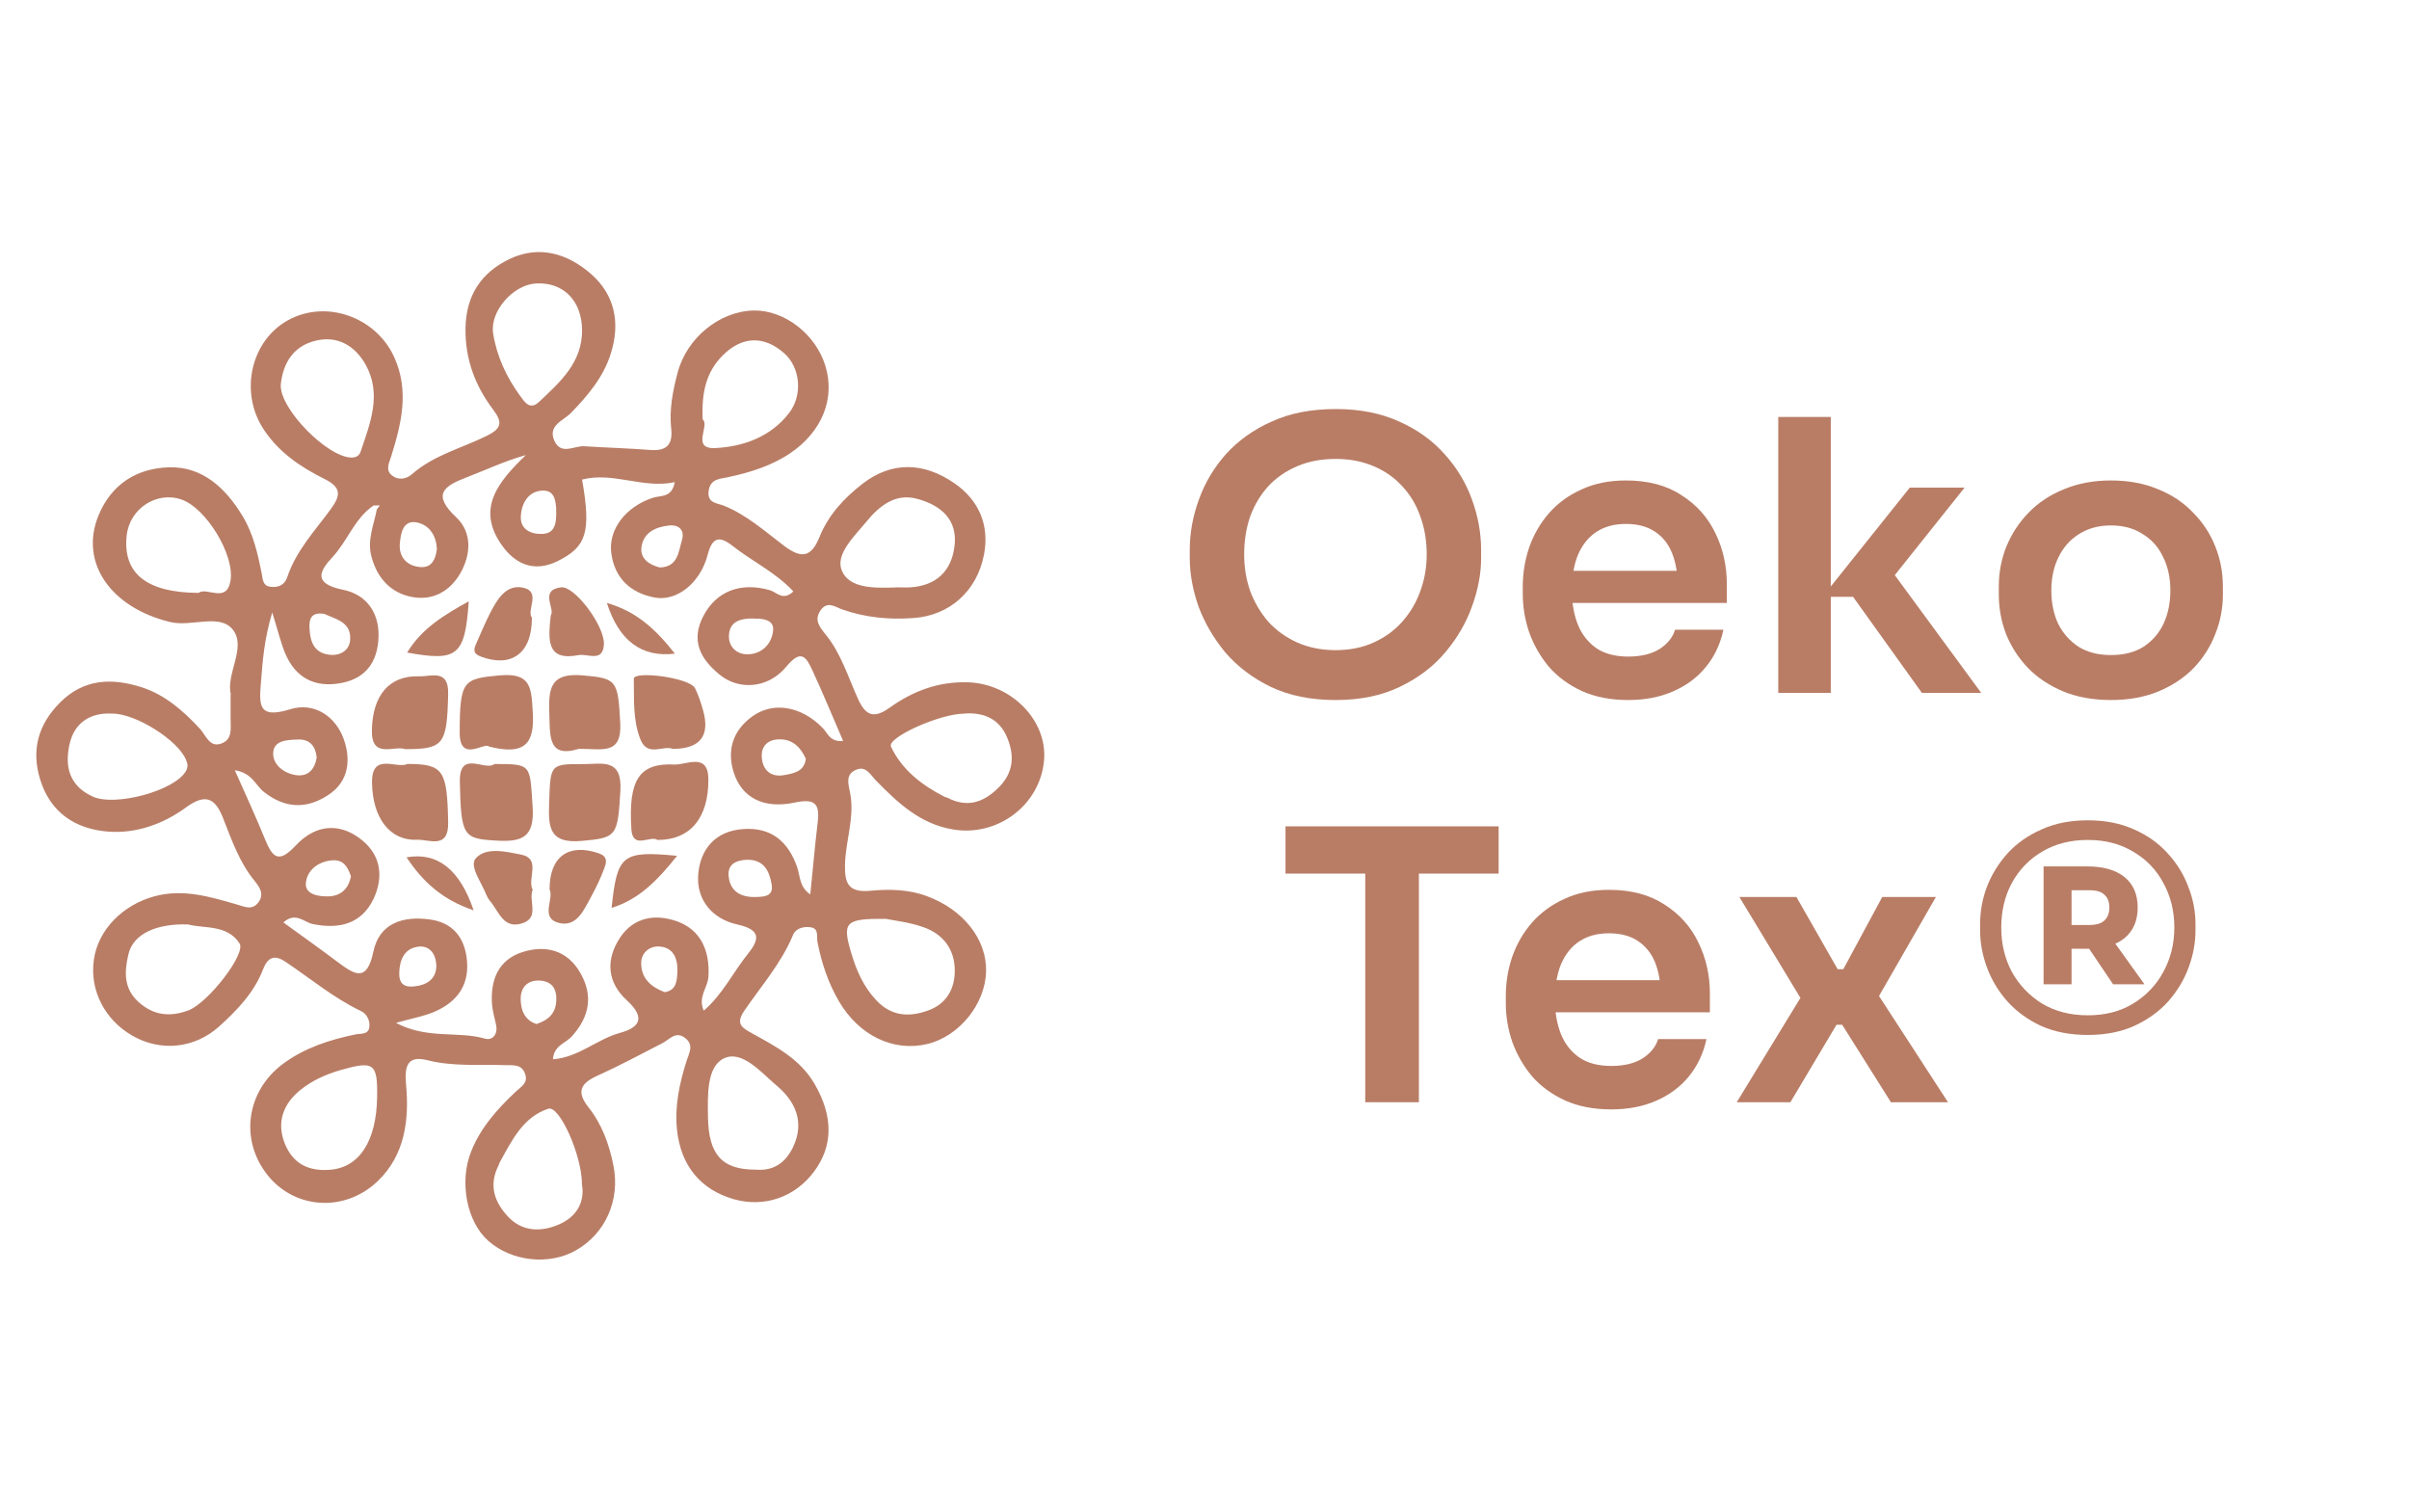 <svg width="51" height="32" viewBox="0 0 51 32" fill="none" xmlns="http://www.w3.org/2000/svg">
<path d="M4.888 14.703C4.776 14.271 5.221 13.71 4.934 13.336C4.659 12.974 4.053 13.279 3.6 13.167C2.335 12.859 1.683 11.904 2.082 10.92C2.357 10.244 2.9 9.916 3.565 9.893C4.286 9.867 4.779 10.333 5.138 10.929C5.362 11.3 5.456 11.717 5.54 12.137C5.565 12.261 5.557 12.402 5.729 12.422C5.898 12.442 6.027 12.381 6.082 12.217C6.268 11.656 6.67 11.234 7.006 10.773C7.215 10.486 7.23 10.319 6.871 10.14C6.357 9.884 5.884 9.565 5.562 9.059C5.072 8.279 5.316 7.209 6.099 6.778C6.905 6.335 7.955 6.709 8.343 7.554C8.67 8.271 8.498 8.964 8.283 9.657C8.237 9.801 8.153 9.951 8.3 10.066C8.429 10.169 8.595 10.146 8.716 10.043C9.175 9.637 9.769 9.49 10.3 9.229C10.61 9.076 10.653 8.952 10.44 8.671C10.059 8.167 9.846 7.603 9.855 6.953C9.864 6.254 10.188 5.768 10.793 5.48C11.422 5.184 12.018 5.371 12.506 5.794C13.017 6.237 13.137 6.835 12.931 7.485C12.773 7.989 12.446 8.371 12.087 8.742C11.932 8.904 11.585 9.004 11.74 9.338C11.884 9.64 12.156 9.433 12.368 9.447C12.833 9.476 13.301 9.49 13.769 9.525C14.096 9.551 14.245 9.424 14.211 9.088C14.165 8.679 14.242 8.279 14.345 7.891C14.541 7.146 15.241 6.585 15.961 6.573C16.607 6.565 17.261 7.068 17.47 7.733C17.691 8.432 17.404 9.142 16.721 9.6C16.325 9.864 15.878 10.002 15.421 10.1C15.226 10.14 15.037 10.138 15.002 10.396C14.968 10.655 15.189 10.65 15.33 10.707C15.812 10.903 16.193 11.248 16.598 11.553C16.959 11.826 17.172 11.809 17.35 11.366C17.536 10.903 17.875 10.537 18.268 10.235C18.867 9.775 19.545 9.769 20.213 10.235C20.73 10.595 20.948 11.124 20.833 11.734C20.684 12.522 20.096 13.029 19.344 13.083C18.83 13.121 18.325 13.075 17.832 12.902C17.683 12.85 17.519 12.715 17.375 12.916C17.232 13.118 17.341 13.262 17.473 13.423C17.803 13.825 17.952 14.326 18.162 14.789C18.322 15.146 18.494 15.224 18.833 14.982C19.327 14.628 19.875 14.421 20.503 14.444C21.413 14.479 22.173 15.249 22.104 16.089C22.024 17.042 21.12 17.718 20.176 17.559C19.476 17.442 19.005 16.993 18.54 16.518C18.428 16.403 18.337 16.207 18.127 16.294C17.889 16.394 17.961 16.596 17.998 16.788C18.099 17.303 17.898 17.801 17.889 18.313C17.88 18.716 17.975 18.897 18.423 18.857C18.819 18.819 19.229 18.825 19.619 18.969C20.388 19.251 20.893 19.881 20.876 20.566C20.859 21.253 20.311 21.935 19.637 22.099C18.916 22.274 18.185 21.923 17.76 21.195C17.533 20.807 17.393 20.384 17.307 19.944C17.284 19.829 17.341 19.659 17.169 19.631C17.023 19.608 16.85 19.642 16.787 19.797C16.538 20.396 16.11 20.879 15.751 21.405C15.562 21.687 15.726 21.765 15.926 21.877C16.429 22.156 16.939 22.418 17.246 22.947C17.637 23.623 17.645 24.248 17.235 24.8C16.833 25.344 16.182 25.568 15.539 25.387C14.83 25.185 14.409 24.673 14.331 23.905C14.282 23.408 14.386 22.93 14.535 22.458C14.584 22.303 14.693 22.136 14.521 21.987C14.311 21.805 14.176 22.007 14.015 22.087C13.562 22.32 13.112 22.562 12.647 22.772C12.297 22.93 12.194 23.106 12.457 23.439C12.742 23.796 12.896 24.222 12.985 24.665C13.137 25.407 12.813 26.12 12.188 26.471C11.62 26.791 10.833 26.704 10.34 26.27C9.881 25.867 9.717 25.021 9.975 24.374C10.176 23.868 10.532 23.474 10.922 23.106C11.026 23.008 11.181 22.933 11.12 22.743C11.052 22.522 10.865 22.553 10.699 22.548C10.148 22.53 9.597 22.582 9.049 22.444C8.65 22.343 8.558 22.536 8.595 22.942C8.667 23.695 8.578 24.452 7.99 25.01C7.29 25.672 6.24 25.594 5.669 24.881C5.069 24.136 5.21 23.094 6.001 22.513C6.455 22.179 6.983 22.01 7.528 21.897C7.646 21.874 7.806 21.909 7.821 21.728C7.832 21.593 7.76 21.46 7.646 21.405C7.066 21.129 6.575 20.715 6.045 20.361C5.804 20.2 5.669 20.266 5.568 20.522C5.379 21.014 5.02 21.385 4.641 21.728C4.116 22.2 3.399 22.266 2.805 21.926C2.217 21.59 1.895 20.962 1.987 20.318C2.076 19.674 2.61 19.15 3.276 18.972C3.884 18.811 4.443 18.983 5.009 19.145C5.175 19.193 5.339 19.28 5.471 19.101C5.597 18.929 5.502 18.785 5.387 18.644C5.072 18.258 4.908 17.792 4.73 17.338C4.564 16.904 4.363 16.783 3.941 17.09C3.454 17.447 2.874 17.654 2.271 17.603C1.597 17.545 1.069 17.206 0.851 16.504C0.656 15.871 0.811 15.333 1.273 14.87C1.775 14.366 2.375 14.349 2.994 14.547C3.491 14.706 3.878 15.045 4.231 15.425C4.366 15.569 4.438 15.854 4.716 15.727C4.926 15.632 4.88 15.402 4.882 15.212C4.882 15.062 4.882 14.913 4.882 14.703H4.888ZM7.904 10.704C7.505 10.978 7.359 11.449 7.04 11.792C6.742 12.111 6.641 12.358 7.264 12.485C7.775 12.588 8.067 13.003 8.007 13.592C7.955 14.093 7.677 14.378 7.212 14.461C6.664 14.562 6.251 14.349 6.033 13.82C5.941 13.595 5.887 13.36 5.763 12.965C5.594 13.541 5.562 13.966 5.528 14.404C5.488 14.904 5.442 15.232 6.145 15.014C6.644 14.858 7.098 15.157 7.273 15.635C7.428 16.058 7.402 16.538 6.943 16.834C6.481 17.134 6.03 17.113 5.585 16.763C5.41 16.625 5.339 16.363 4.971 16.305C5.207 16.834 5.422 17.303 5.617 17.781C5.778 18.175 5.913 18.27 6.26 17.899C6.704 17.424 7.23 17.419 7.683 17.801C8.082 18.138 8.11 18.595 7.91 19.024C7.654 19.564 7.172 19.677 6.613 19.559C6.435 19.521 6.26 19.297 5.999 19.527C6.403 19.82 6.776 20.085 7.143 20.361C7.494 20.62 7.763 20.819 7.904 20.148C8.03 19.541 8.532 19.386 9.1 19.464C9.559 19.527 9.815 19.812 9.878 20.264C9.958 20.83 9.691 21.21 9.186 21.423C8.965 21.515 8.724 21.558 8.383 21.653C9.052 22.007 9.691 21.82 10.268 21.987C10.423 22.033 10.544 21.897 10.503 21.702C10.475 21.558 10.429 21.414 10.417 21.267C10.377 20.747 10.549 20.312 11.072 20.151C11.556 20.002 12.01 20.114 12.285 20.594C12.564 21.081 12.48 21.523 12.107 21.938C11.978 22.084 11.726 22.128 11.706 22.424C12.251 22.384 12.638 21.998 13.123 21.866C13.553 21.748 13.668 21.541 13.27 21.175C12.862 20.801 12.81 20.327 13.129 19.846C13.43 19.395 13.901 19.352 14.325 19.501C14.836 19.68 15.034 20.128 14.997 20.683C14.98 20.914 14.77 21.106 14.899 21.394C15.301 21.049 15.519 20.583 15.832 20.194C16.09 19.875 16.104 19.68 15.608 19.57C15.083 19.455 14.736 19.049 14.782 18.506C14.825 17.988 15.134 17.594 15.726 17.551C16.328 17.505 16.687 17.815 16.876 18.356C16.942 18.546 16.919 18.773 17.154 18.934C17.209 18.402 17.252 17.899 17.312 17.401C17.361 16.993 17.232 16.904 16.822 16.99C16.156 17.131 15.7 16.878 15.533 16.351C15.381 15.868 15.525 15.457 15.926 15.166C16.374 14.841 16.977 14.953 17.421 15.416C17.525 15.523 17.573 15.713 17.849 15.684C17.622 15.16 17.424 14.677 17.203 14.2C17.074 13.92 16.968 13.722 16.649 14.11C16.256 14.585 15.631 14.617 15.221 14.271C14.83 13.946 14.618 13.561 14.891 13.04C15.163 12.517 15.677 12.315 16.299 12.494C16.443 12.534 16.575 12.732 16.796 12.52C16.423 12.117 15.924 11.884 15.505 11.553C15.232 11.34 15.08 11.366 14.982 11.743C14.828 12.341 14.328 12.738 13.858 12.649C13.355 12.554 13.014 12.246 12.942 11.714C12.873 11.211 13.244 10.727 13.823 10.537C13.987 10.483 14.222 10.546 14.285 10.207C13.611 10.351 12.985 9.982 12.323 10.152C12.518 11.265 12.417 11.576 11.806 11.878C11.313 12.123 10.914 11.944 10.635 11.556C10.064 10.768 10.552 10.195 11.132 9.634C10.678 9.761 10.288 9.948 9.884 10.103C9.402 10.287 9.135 10.46 9.66 10.952C9.996 11.268 9.975 11.737 9.743 12.14C9.519 12.525 9.152 12.721 8.719 12.637C8.271 12.551 7.984 12.238 7.864 11.783C7.769 11.429 7.915 11.113 7.978 10.782C7.999 10.753 8.019 10.727 8.042 10.699C7.996 10.699 7.95 10.699 7.904 10.701V10.704ZM5.944 8.144C5.915 8.65 6.934 9.686 7.445 9.686C7.557 9.686 7.611 9.631 7.634 9.562C7.838 8.961 8.087 8.345 7.743 7.724C7.522 7.327 7.152 7.097 6.682 7.212C6.22 7.324 5.993 7.672 5.944 8.141V8.144ZM2.375 15.106C1.904 15.08 1.574 15.307 1.474 15.747C1.368 16.21 1.456 16.633 1.964 16.863C2.438 17.079 3.7 16.742 3.938 16.32C3.984 16.236 3.976 16.17 3.938 16.084C3.766 15.667 2.871 15.103 2.375 15.106ZM14.876 8.878C15.037 9.007 14.618 9.513 15.149 9.485C15.74 9.453 16.314 9.249 16.704 8.745C17.002 8.36 16.942 7.776 16.601 7.477C16.173 7.1 15.711 7.114 15.301 7.523C14.945 7.877 14.85 8.322 14.876 8.881V8.878ZM18.738 19.452C17.889 19.444 17.826 19.521 18.024 20.183C18.133 20.548 18.282 20.891 18.555 21.178C18.879 21.521 19.258 21.535 19.657 21.388C20.032 21.25 20.213 20.942 20.213 20.548C20.213 20.097 19.969 19.777 19.559 19.631C19.246 19.518 18.905 19.484 18.738 19.449V19.452ZM12.32 25.053C12.314 24.443 11.841 23.393 11.608 23.471C11.072 23.646 10.833 24.147 10.578 24.61C10.567 24.627 10.564 24.65 10.555 24.671C10.337 25.093 10.472 25.459 10.767 25.767C11.066 26.077 11.456 26.08 11.823 25.925C12.216 25.758 12.391 25.436 12.317 25.053H12.32ZM15.995 24.76C16.348 24.791 16.615 24.642 16.787 24.288C17.048 23.747 16.827 23.304 16.443 22.982C16.119 22.709 15.711 22.217 15.321 22.407C14.96 22.585 14.982 23.183 14.988 23.641C15 24.435 15.278 24.76 15.992 24.76H15.995ZM20.408 15.108C19.898 15.108 18.773 15.615 18.862 15.805C19.091 16.291 19.513 16.622 19.995 16.866C20.015 16.875 20.035 16.878 20.055 16.886C20.474 17.105 20.822 16.99 21.14 16.673C21.453 16.363 21.484 16.009 21.326 15.623C21.16 15.215 20.827 15.074 20.408 15.106V15.108ZM12.323 6.985C12.317 6.361 11.921 5.964 11.338 6.001C10.865 6.033 10.369 6.585 10.44 7.057C10.515 7.54 10.722 7.983 11.011 8.38C11.106 8.509 11.218 8.691 11.413 8.507C11.858 8.087 12.328 7.675 12.323 6.985ZM18.959 12.433C19.066 12.433 19.172 12.439 19.278 12.433C19.82 12.396 20.142 12.091 20.207 11.565C20.279 10.998 19.918 10.699 19.43 10.563C18.954 10.428 18.612 10.713 18.337 11.05C18.084 11.357 17.677 11.737 17.823 12.082C17.987 12.468 18.532 12.448 18.959 12.436V12.433ZM4.208 12.548C4.386 12.422 4.799 12.781 4.88 12.292C4.971 11.746 4.363 10.756 3.844 10.575C3.319 10.391 2.745 10.765 2.682 11.334C2.596 12.134 3.095 12.545 4.205 12.551L4.208 12.548ZM3.996 19.57C3.307 19.544 2.819 19.772 2.719 20.2C2.639 20.545 2.604 20.911 2.928 21.207C3.253 21.503 3.608 21.532 3.99 21.388C4.398 21.236 5.212 20.197 5.072 19.973C4.816 19.57 4.329 19.659 3.996 19.573V19.57ZM7.984 23.224C7.996 22.504 7.912 22.453 7.215 22.651C6.9 22.74 6.607 22.875 6.363 23.071C6.007 23.356 5.847 23.744 6.027 24.202C6.197 24.63 6.524 24.8 6.989 24.763C7.603 24.714 7.97 24.164 7.984 23.221V23.224ZM15.806 18.201C15.591 18.209 15.407 18.29 15.424 18.532C15.45 18.868 15.68 18.998 16.001 18.989C16.182 18.983 16.377 18.975 16.337 18.727C16.291 18.44 16.168 18.189 15.809 18.201H15.806ZM9.247 11.613C9.235 11.331 9.083 11.107 8.816 11.058C8.529 11.006 8.486 11.297 8.466 11.49C8.435 11.786 8.607 11.984 8.908 12.005C9.149 12.019 9.224 11.829 9.25 11.613H9.247ZM6.871 12.997C6.59 12.948 6.544 13.098 6.552 13.29C6.564 13.59 6.653 13.84 7.006 13.863C7.227 13.877 7.399 13.751 7.413 13.546C7.442 13.161 7.095 13.106 6.871 12.997ZM13.97 12.013C14.354 12.002 14.363 11.68 14.437 11.435C14.498 11.234 14.386 11.104 14.168 11.124C13.878 11.153 13.614 11.277 13.579 11.593C13.553 11.829 13.749 11.959 13.97 12.013ZM14.073 21.003C14.314 20.965 14.331 20.776 14.34 20.583C14.354 20.298 14.262 20.051 13.947 20.036C13.76 20.028 13.571 20.16 13.574 20.396C13.579 20.715 13.78 20.893 14.073 21.003ZM16.053 13.098C15.677 13.072 15.453 13.149 15.433 13.44C15.416 13.682 15.588 13.851 15.82 13.851C16.136 13.851 16.345 13.621 16.368 13.339C16.388 13.109 16.122 13.104 16.05 13.095L16.053 13.098ZM11.777 10.776C11.76 10.664 11.772 10.388 11.505 10.385C11.184 10.385 11.034 10.661 11.026 10.946C11.02 11.191 11.218 11.306 11.456 11.303C11.746 11.303 11.786 11.098 11.774 10.773L11.777 10.776ZM11.361 21.676C11.611 21.595 11.766 21.449 11.777 21.181C11.789 20.931 11.686 20.773 11.425 20.758C11.163 20.744 11.023 20.908 11.023 21.141C11.023 21.368 11.097 21.595 11.361 21.679V21.676ZM9.238 20.453C9.229 20.154 9.066 20.008 8.842 20.042C8.558 20.085 8.458 20.321 8.452 20.603C8.449 20.827 8.561 20.902 8.762 20.882C9.046 20.853 9.229 20.724 9.238 20.453ZM6.704 16.038C6.684 15.802 6.564 15.644 6.306 15.655C6.076 15.664 5.775 15.667 5.783 15.969C5.792 16.199 6.019 16.374 6.268 16.409C6.518 16.443 6.661 16.297 6.704 16.038ZM17.06 16.061C16.942 15.807 16.77 15.638 16.474 15.652C16.242 15.664 16.116 15.802 16.127 16.023C16.142 16.305 16.322 16.458 16.598 16.409C16.79 16.374 17.028 16.34 17.06 16.061ZM7.43 18.549C7.362 18.359 7.278 18.195 7.037 18.212C6.725 18.235 6.492 18.434 6.475 18.704C6.461 18.937 6.753 18.983 6.963 18.975C7.224 18.963 7.382 18.808 7.43 18.549Z" fill="#B97D66"/>
<path d="M10.467 16.173C11.264 16.173 11.216 16.179 11.276 17.082C11.319 17.723 11.058 17.827 10.513 17.795C9.807 17.755 9.761 17.709 9.735 16.555C9.721 15.854 10.271 16.337 10.467 16.173Z" fill="#B97D66"/>
<path d="M8.622 16.172C9.393 16.172 9.465 16.308 9.488 17.401C9.503 17.99 9.086 17.766 8.828 17.777C8.26 17.803 7.89 17.323 7.876 16.581C7.861 15.916 8.383 16.279 8.622 16.175V16.172Z" fill="#B97D66"/>
<path d="M13.924 17.784C13.777 17.669 13.396 17.996 13.367 17.559C13.298 16.503 13.534 16.147 14.28 16.184C14.529 16.196 14.994 15.919 14.997 16.498C15 17.317 14.613 17.781 13.924 17.781V17.784Z" fill="#B97D66"/>
<path d="M12.36 16.175C12.75 16.175 13.174 16.046 13.134 16.739C13.077 17.706 13.057 17.735 12.316 17.801C11.651 17.861 11.605 17.542 11.625 17.024C11.654 16.175 11.633 16.173 12.36 16.175Z" fill="#B97D66"/>
<path d="M10.346 15.799C10.237 15.716 9.729 16.15 9.732 15.505C9.735 14.404 9.804 14.366 10.584 14.297C11.256 14.237 11.247 14.576 11.279 15.074C11.319 15.716 11.138 16.006 10.346 15.802V15.799Z" fill="#B97D66"/>
<path d="M8.57 15.856C8.329 15.781 7.861 16.069 7.873 15.456C7.887 14.72 8.24 14.297 8.869 14.317C9.124 14.326 9.5 14.153 9.488 14.685C9.463 15.761 9.399 15.859 8.573 15.859L8.57 15.856Z" fill="#B97D66"/>
<path d="M12.25 15.854C11.582 16.058 11.648 15.563 11.628 15.054C11.608 14.516 11.7 14.243 12.336 14.297C13.06 14.361 13.082 14.395 13.131 15.304C13.169 16.006 12.727 15.842 12.25 15.854Z" fill="#B97D66"/>
<path d="M14.242 15.854C14.05 15.767 13.714 16.032 13.562 15.661C13.393 15.247 13.427 14.798 13.418 14.369C13.415 14.194 14.603 14.343 14.715 14.57C14.79 14.72 14.841 14.884 14.887 15.045C15.035 15.582 14.819 15.852 14.242 15.854Z" fill="#B97D66"/>
<path d="M11.278 18.828C11.181 19.075 11.439 19.432 11.043 19.55C10.653 19.665 10.561 19.294 10.38 19.081C10.34 19.032 10.308 18.974 10.285 18.917C10.185 18.667 9.93 18.33 10.073 18.169C10.294 17.922 10.722 18.031 11.031 18.091C11.465 18.178 11.158 18.595 11.275 18.831L11.278 18.828Z" fill="#B97D66"/>
<path d="M11.261 13.08C11.261 13.839 10.822 14.139 10.182 13.9C10.001 13.834 10.03 13.736 10.087 13.612C10.182 13.399 10.271 13.184 10.377 12.976C10.526 12.689 10.715 12.361 11.077 12.441C11.467 12.528 11.134 12.925 11.264 13.08H11.261Z" fill="#B97D66"/>
<path d="M11.635 18.822C11.635 18.12 12.051 17.846 12.679 18.065C12.863 18.128 12.84 18.249 12.802 18.356C12.725 18.571 12.624 18.784 12.513 18.986C12.361 19.259 12.214 19.63 11.835 19.538C11.419 19.434 11.741 19.023 11.632 18.822H11.635Z" fill="#B97D66"/>
<path d="M11.66 13.028C11.761 12.887 11.408 12.493 11.878 12.433C12.162 12.396 12.808 13.253 12.785 13.644C12.762 14.03 12.441 13.831 12.248 13.868C11.566 14.001 11.603 13.546 11.66 13.028Z" fill="#B97D66"/>
<path d="M10.027 19.271C9.362 19.047 8.949 18.664 8.607 18.149C9.261 18.032 9.735 18.406 10.027 19.271Z" fill="#B97D66"/>
<path d="M14.288 13.837C13.584 13.923 13.104 13.565 12.848 12.764C13.47 12.942 13.872 13.31 14.288 13.837Z" fill="#B97D66"/>
<path d="M8.619 13.814C8.934 13.299 9.405 13.017 9.924 12.729C9.844 13.883 9.689 14.009 8.619 13.814Z" fill="#B97D66"/>
<path d="M14.334 18.117C13.921 18.635 13.531 19.038 12.948 19.219C13.066 18.094 13.169 18.005 14.334 18.117Z" fill="#B97D66"/>
<path d="M28.276 14.819C27.748 14.819 27.29 14.725 26.9 14.539C26.516 14.352 26.196 14.109 25.94 13.811C25.69 13.507 25.5 13.181 25.372 12.835C25.25 12.483 25.188 12.144 25.188 11.819V11.643C25.188 11.285 25.252 10.931 25.38 10.579C25.508 10.221 25.7 9.899 25.956 9.611C26.218 9.323 26.54 9.093 26.924 8.923C27.308 8.747 27.759 8.659 28.276 8.659C28.788 8.659 29.236 8.747 29.62 8.923C30.004 9.093 30.324 9.323 30.58 9.611C30.842 9.899 31.036 10.221 31.164 10.579C31.292 10.931 31.356 11.285 31.356 11.643V11.819C31.356 12.144 31.292 12.483 31.164 12.835C31.042 13.181 30.852 13.507 30.596 13.811C30.346 14.109 30.026 14.352 29.636 14.539C29.252 14.725 28.799 14.819 28.276 14.819ZM28.276 13.763C28.575 13.763 28.842 13.709 29.076 13.603C29.316 13.496 29.519 13.349 29.684 13.163C29.855 12.971 29.983 12.755 30.068 12.515C30.159 12.269 30.204 12.011 30.204 11.739C30.204 11.445 30.159 11.176 30.068 10.931C29.983 10.685 29.855 10.472 29.684 10.291C29.519 10.109 29.316 9.968 29.076 9.867C28.836 9.765 28.57 9.715 28.276 9.715C27.978 9.715 27.708 9.765 27.468 9.867C27.228 9.968 27.023 10.109 26.852 10.291C26.687 10.472 26.559 10.685 26.468 10.931C26.383 11.176 26.34 11.445 26.34 11.739C26.34 12.011 26.383 12.269 26.468 12.515C26.559 12.755 26.687 12.971 26.852 13.163C27.023 13.349 27.228 13.496 27.468 13.603C27.708 13.709 27.978 13.763 28.276 13.763Z" fill="#B97D66"/>
<path d="M34.47 14.819C34.097 14.819 33.769 14.755 33.486 14.627C33.209 14.499 32.977 14.328 32.79 14.115C32.609 13.896 32.47 13.653 32.374 13.387C32.284 13.12 32.238 12.848 32.238 12.571V12.419C32.238 12.131 32.284 11.853 32.374 11.587C32.47 11.315 32.609 11.075 32.79 10.867C32.977 10.653 33.206 10.485 33.478 10.363C33.75 10.235 34.065 10.171 34.422 10.171C34.892 10.171 35.284 10.275 35.598 10.483C35.918 10.685 36.158 10.955 36.318 11.291C36.478 11.621 36.558 11.979 36.558 12.363V12.763H32.71V12.083H35.862L35.518 12.419C35.518 12.141 35.478 11.904 35.398 11.707C35.318 11.509 35.196 11.357 35.03 11.251C34.87 11.144 34.668 11.091 34.422 11.091C34.177 11.091 33.969 11.147 33.798 11.259C33.628 11.371 33.497 11.533 33.406 11.747C33.321 11.955 33.278 12.205 33.278 12.499C33.278 12.771 33.321 13.013 33.406 13.227C33.492 13.435 33.622 13.6 33.798 13.723C33.974 13.84 34.198 13.899 34.47 13.899C34.742 13.899 34.964 13.845 35.134 13.739C35.305 13.627 35.414 13.491 35.462 13.331H36.486C36.422 13.629 36.3 13.891 36.118 14.115C35.937 14.339 35.705 14.512 35.422 14.635C35.145 14.757 34.828 14.819 34.47 14.819Z" fill="#B97D66"/>
<path d="M40.687 14.667L39.231 12.635H38.583L40.431 10.323H41.591L39.887 12.459L39.911 11.899L41.943 14.667H40.687ZM37.647 14.667V8.827H38.759V14.667H37.647Z" fill="#B97D66"/>
<path d="M44.692 14.819C44.308 14.819 43.969 14.757 43.676 14.635C43.383 14.512 43.135 14.347 42.932 14.139C42.729 13.925 42.575 13.685 42.468 13.419C42.367 13.152 42.316 12.875 42.316 12.587V12.419C42.316 12.12 42.369 11.837 42.476 11.571C42.588 11.299 42.745 11.059 42.948 10.851C43.156 10.637 43.407 10.472 43.7 10.355C43.993 10.232 44.324 10.171 44.692 10.171C45.06 10.171 45.391 10.232 45.684 10.355C45.977 10.472 46.225 10.637 46.428 10.851C46.636 11.059 46.793 11.299 46.9 11.571C47.007 11.837 47.06 12.12 47.06 12.419V12.587C47.06 12.875 47.007 13.152 46.9 13.419C46.799 13.685 46.647 13.925 46.444 14.139C46.241 14.347 45.993 14.512 45.7 14.635C45.407 14.757 45.071 14.819 44.692 14.819ZM44.692 13.867C44.964 13.867 45.193 13.808 45.38 13.691C45.567 13.568 45.708 13.405 45.804 13.203C45.9 12.995 45.948 12.76 45.948 12.499C45.948 12.232 45.897 11.997 45.796 11.795C45.7 11.587 45.556 11.424 45.364 11.307C45.177 11.184 44.953 11.123 44.692 11.123C44.431 11.123 44.204 11.184 44.012 11.307C43.825 11.424 43.681 11.587 43.58 11.795C43.479 11.997 43.428 12.232 43.428 12.499C43.428 12.76 43.476 12.995 43.572 13.203C43.673 13.405 43.817 13.568 44.004 13.691C44.191 13.808 44.42 13.867 44.692 13.867Z" fill="#B97D66"/>
<path d="M28.903 23.333V18.333H30.039V23.333H28.903ZM27.215 18.493V17.493H31.727V18.493H27.215Z" fill="#B97D66"/>
<path d="M34.111 23.485C33.738 23.485 33.41 23.421 33.127 23.293C32.85 23.165 32.618 22.995 32.431 22.781C32.25 22.563 32.111 22.32 32.015 22.053C31.924 21.787 31.879 21.515 31.879 21.237V21.085C31.879 20.797 31.924 20.52 32.015 20.253C32.111 19.981 32.25 19.741 32.431 19.533C32.618 19.32 32.847 19.152 33.119 19.029C33.391 18.901 33.706 18.837 34.063 18.837C34.532 18.837 34.924 18.941 35.239 19.149C35.559 19.352 35.799 19.621 35.959 19.957C36.119 20.288 36.199 20.645 36.199 21.029V21.429H32.351V20.749H35.503L35.159 21.085C35.159 20.808 35.119 20.571 35.039 20.373C34.959 20.176 34.836 20.024 34.671 19.917C34.511 19.811 34.308 19.757 34.063 19.757C33.818 19.757 33.61 19.813 33.439 19.925C33.268 20.037 33.138 20.2 33.047 20.413C32.962 20.621 32.919 20.872 32.919 21.165C32.919 21.437 32.962 21.68 33.047 21.893C33.132 22.101 33.263 22.267 33.439 22.389C33.615 22.507 33.839 22.565 34.111 22.565C34.383 22.565 34.604 22.512 34.775 22.405C34.946 22.293 35.055 22.157 35.103 21.997H36.127C36.063 22.296 35.94 22.557 35.759 22.781C35.578 23.005 35.346 23.179 35.063 23.301C34.786 23.424 34.468 23.485 34.111 23.485Z" fill="#B97D66"/>
<path d="M36.768 23.333L38.184 21.013L38.16 21.197L36.824 18.989H38.032L38.904 20.517H39.024L39.848 18.989H40.984L39.72 21.189L39.744 21.029L41.24 23.333H40.032L39 21.693H38.88L37.904 23.333H36.768Z" fill="#B97D66"/>
<path d="M44.2 21.909C43.826 21.909 43.496 21.845 43.208 21.717C42.925 21.584 42.688 21.411 42.496 21.197C42.304 20.979 42.16 20.739 42.064 20.477C41.968 20.216 41.92 19.955 41.92 19.693V19.565C41.92 19.293 41.968 19.029 42.064 18.773C42.165 18.512 42.312 18.275 42.504 18.061C42.701 17.848 42.941 17.68 43.224 17.557C43.506 17.429 43.832 17.365 44.2 17.365C44.568 17.365 44.893 17.429 45.176 17.557C45.458 17.68 45.696 17.848 45.888 18.061C46.085 18.275 46.232 18.512 46.328 18.773C46.429 19.029 46.48 19.293 46.48 19.565V19.693C46.48 19.955 46.432 20.216 46.336 20.477C46.24 20.739 46.096 20.979 45.904 21.197C45.712 21.411 45.472 21.584 45.184 21.717C44.901 21.845 44.573 21.909 44.2 21.909ZM44.2 21.493C44.568 21.493 44.888 21.411 45.16 21.245C45.437 21.075 45.65 20.851 45.8 20.573C45.954 20.291 46.032 19.979 46.032 19.637C46.032 19.285 45.954 18.971 45.8 18.693C45.65 18.411 45.437 18.189 45.16 18.029C44.888 17.864 44.568 17.781 44.2 17.781C43.832 17.781 43.509 17.864 43.232 18.029C42.96 18.189 42.746 18.411 42.592 18.693C42.442 18.971 42.368 19.285 42.368 19.637C42.368 19.979 42.442 20.291 42.592 20.573C42.746 20.851 42.96 21.075 43.232 21.245C43.509 21.411 43.832 21.493 44.2 21.493ZM43.264 20.837V18.341H43.856V20.837H43.264ZM44.736 20.837L44.088 19.877H44.712L45.4 20.837H44.736ZM43.544 20.085V19.581H44.232C44.381 19.581 44.488 19.549 44.552 19.485C44.621 19.421 44.656 19.331 44.656 19.213C44.656 19.091 44.621 19 44.552 18.941C44.488 18.877 44.381 18.845 44.232 18.845H43.544V18.341H44.192C44.528 18.341 44.789 18.416 44.976 18.565C45.162 18.715 45.256 18.931 45.256 19.213C45.256 19.491 45.162 19.707 44.976 19.861C44.789 20.011 44.528 20.085 44.192 20.085H43.544Z" fill="#B97D66"/>
</svg>
